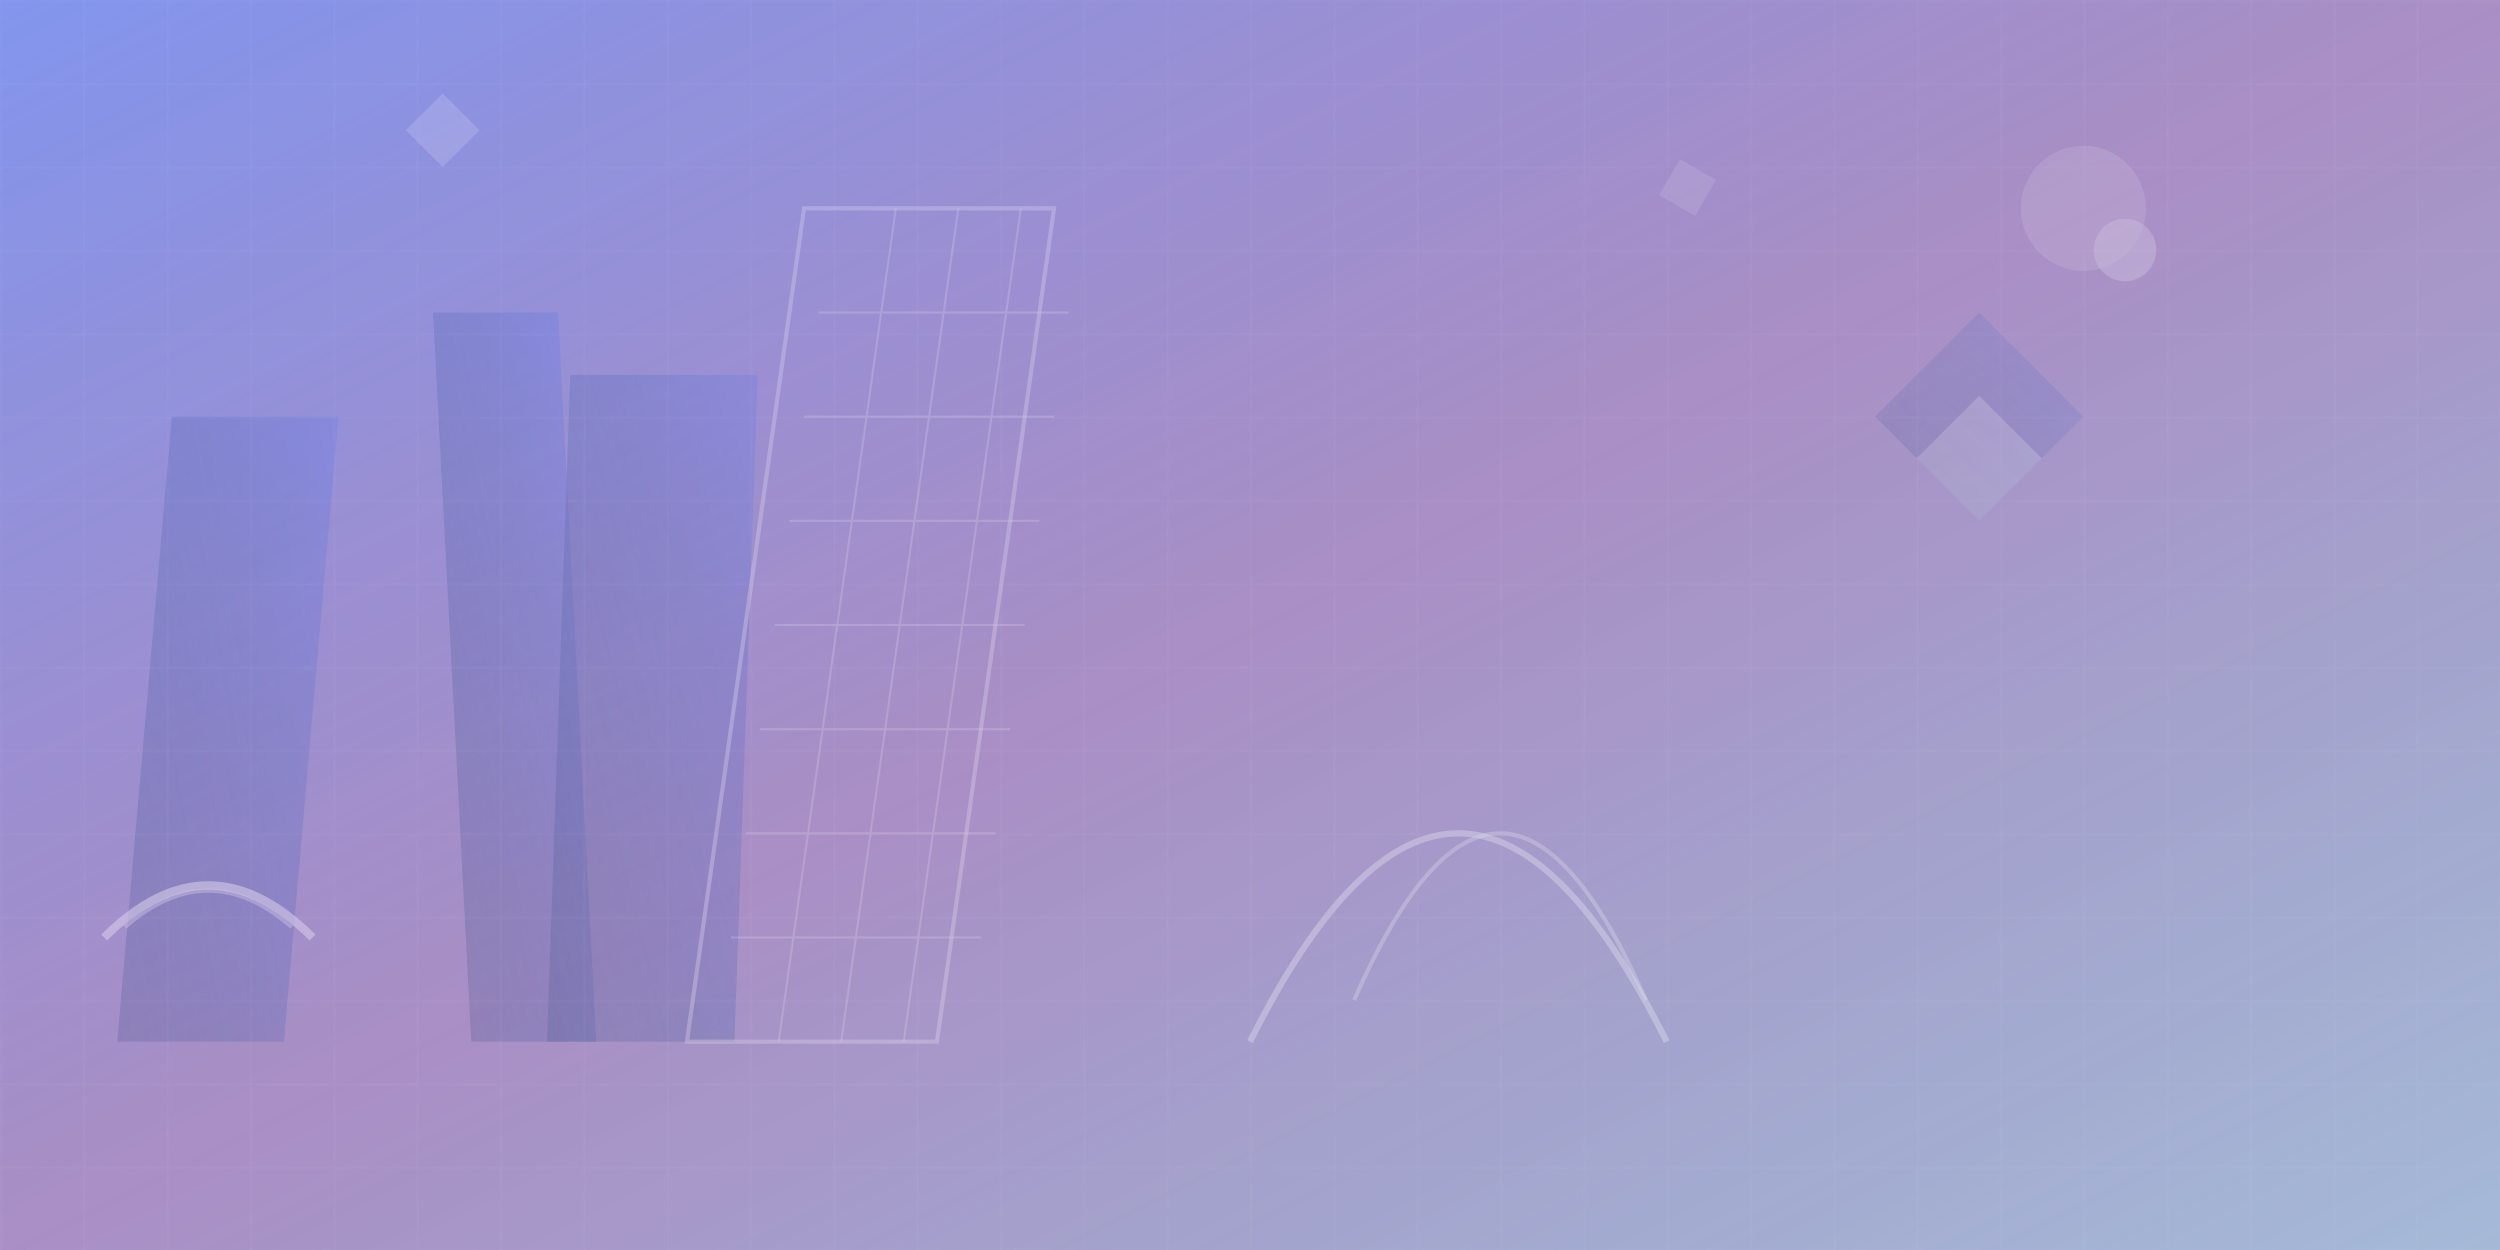 <svg width="1200" height="600" viewBox="0 0 1200 600" xmlns="http://www.w3.org/2000/svg">
  <defs>
    <linearGradient id="bgGradient1" x1="0%" y1="0%" x2="100%" y2="100%">
      <stop offset="0%" style="stop-color:#667eea;stop-opacity:0.8"/>
      <stop offset="50%" style="stop-color:#764ba2;stop-opacity:0.6"/>
      <stop offset="100%" style="stop-color:#2c5aa0;stop-opacity:0.4"/>
    </linearGradient>
    <linearGradient id="bgGradient2" x1="0%" y1="100%" x2="100%" y2="0%">
      <stop offset="0%" style="stop-color:#1e3f73;stop-opacity:0.3"/>
      <stop offset="100%" style="stop-color:#667eea;stop-opacity:0.5"/>
    </linearGradient>
  </defs>
  
  <!-- Background base -->
  <rect width="1200" height="600" fill="url(#bgGradient1)"/>
  
  <!-- Abstract architectural shapes -->
  <g opacity="0.6">
    <!-- Modern building silhouettes -->
    <rect x="100" y="200" width="80" height="300" fill="url(#bgGradient2)" transform="skewX(-5)"/>
    <rect x="200" y="150" width="60" height="350" fill="url(#bgGradient2)" transform="skewX(3)"/>
    <rect x="280" y="180" width="90" height="320" fill="url(#bgGradient2)" transform="skewX(-2)"/>
    
    <!-- Glass facade patterns -->
    <rect x="400" y="100" width="120" height="400" fill="none" stroke="white" stroke-width="2" opacity="0.4" transform="skewX(-8)"/>
    <g transform="translate(400,100) skewX(-8)" stroke="white" stroke-width="1" opacity="0.3">
      <line x1="0" y1="50" x2="120" y2="50"/>
      <line x1="0" y1="100" x2="120" y2="100"/>
      <line x1="0" y1="150" x2="120" y2="150"/>
      <line x1="0" y1="200" x2="120" y2="200"/>
      <line x1="0" y1="250" x2="120" y2="250"/>
      <line x1="0" y1="300" x2="120" y2="300"/>
      <line x1="0" y1="350" x2="120" y2="350"/>
      <line x1="30" y1="0" x2="30" y2="400"/>
      <line x1="60" y1="0" x2="60" y2="400"/>
      <line x1="90" y1="0" x2="90" y2="400"/>
    </g>
    
    <!-- Curved architectural elements -->
    <path d="M600 500 Q 700 300 800 500" fill="none" stroke="white" stroke-width="3" opacity="0.5"/>
    <path d="M650 480 Q 720 320 790 480" fill="none" stroke="white" stroke-width="2" opacity="0.4"/>
    
    <!-- Modern geometric patterns -->
    <polygon points="900,200 950,150 1000,200 950,250" fill="url(#bgGradient2)" opacity="0.7"/>
    <polygon points="920,220 950,190 980,220 950,250" fill="white" opacity="0.3"/>
    
    <!-- Historical architectural arches -->
    <path d="M50 450 Q 100 400 150 450" fill="none" stroke="white" stroke-width="4" opacity="0.6"/>
    <path d="M60 445 Q 100 410 140 445" fill="none" stroke="white" stroke-width="2" opacity="0.4"/>
    
    <!-- Grid pattern overlay -->
    <defs>
      <pattern id="grid" width="40" height="40" patternUnits="userSpaceOnUse">
        <path d="M 40 0 L 0 0 0 40" fill="none" stroke="white" stroke-width="0.5" opacity="0.2"/>
      </pattern>
    </defs>
    <rect width="1200" height="600" fill="url(#grid)"/>
  </g>
  
  <!-- Floating geometric elements -->
  <g opacity="0.4">
    <circle cx="1000" cy="100" r="30" fill="white" opacity="0.3"/>
    <circle cx="1020" cy="120" r="15" fill="white" opacity="0.5"/>
    <rect x="200" y="50" width="25" height="25" fill="white" opacity="0.4" transform="rotate(45 212.5 62.5)"/>
    <rect x="800" y="80" width="20" height="20" fill="white" opacity="0.3" transform="rotate(30 810 90)"/>
  </g>
  
  <!-- Subtle overlay for depth -->
  <rect width="1200" height="600" fill="url(#bgGradient1)" opacity="0.1"/>
</svg>
